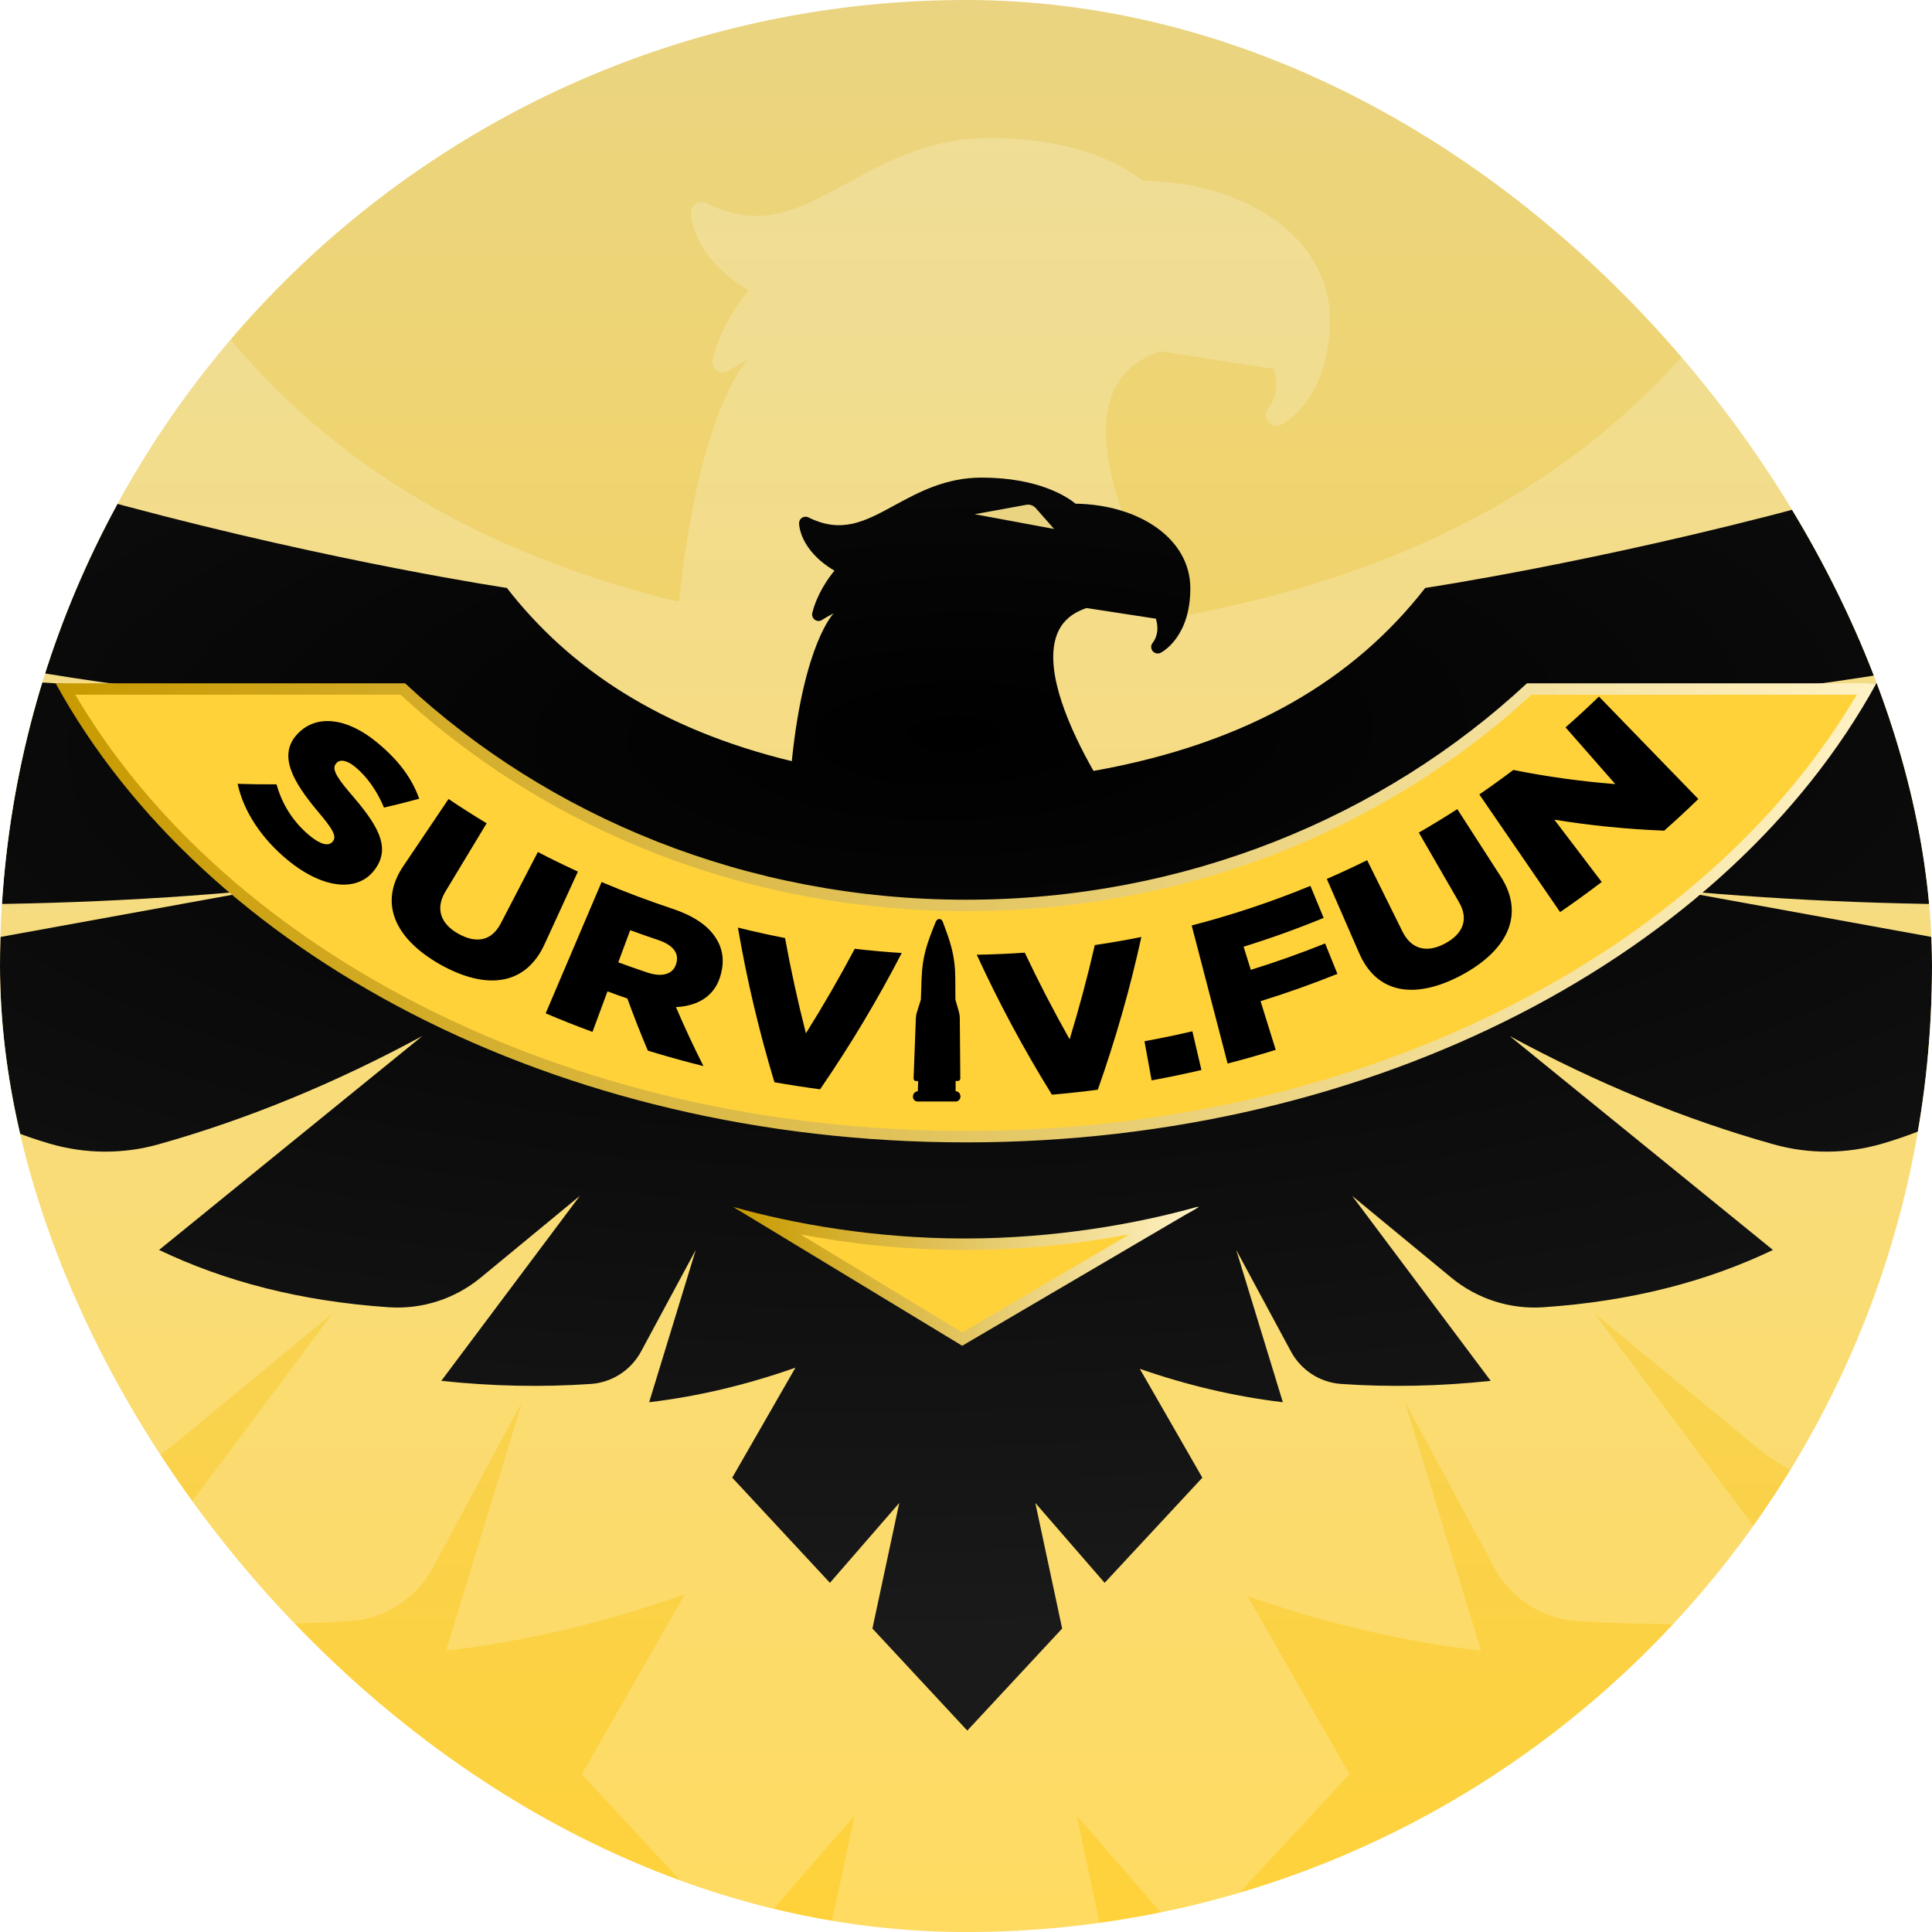 <svg xmlns="http://www.w3.org/2000/svg" width="96" height="96" fill="none" viewBox="0 0 96 96"><g clip-path="url(#clip0_1509_46536)"><rect width="96" height="96" fill="url(#paint0_linear_1509_46536)" rx="48"/><path fill="#fff" fill-opacity="0.2" d="M151.705 15.826C156.996 14.163 166.977 -1.021 167.04 -12.72C140.56 7.539 85.144 15.826 85.144 15.826C79.461 23.146 70.951 28.436 58.223 30.704C56.343 27.384 54.23 22.706 55.203 19.772C55.579 18.643 56.382 17.892 57.659 17.462H57.671L63.287 18.327C63.482 18.973 63.489 19.683 63.011 20.309C62.862 20.504 62.874 20.776 63.027 20.966C63.134 21.087 63.28 21.157 63.436 21.157C63.515 21.157 63.594 21.14 63.675 21.099C63.775 21.05 66.083 19.849 66.083 15.859C66.083 11.87 62.008 9.063 56.768 8.977L56.772 8.982C56.169 8.484 53.856 6.858 49.15 6.858C46.206 6.858 44.026 8.05 42.099 9.098C39.7 10.411 37.801 11.444 35.096 10.095C34.931 10.011 34.736 10.02 34.579 10.115C34.425 10.211 34.33 10.38 34.33 10.566C34.33 10.661 34.367 12.748 37.2 14.423C36.654 15.09 35.786 16.335 35.405 17.855C35.352 18.066 35.438 18.29 35.612 18.417C35.793 18.545 36.03 18.545 36.211 18.417C36.397 18.296 36.745 18.09 37.137 17.892C37.137 17.892 34.725 20.302 33.738 29.909C23.088 27.326 15.714 22.393 10.616 15.826C10.616 15.826 -44.8 7.539 -71.28 -12.72C-71.215 -1.021 -61.234 14.165 -55.942 15.826C-43.454 19.753 -30.619 22.562 -17.396 24.114L-60.347 21.454C-58.41 27.017 -54.786 32.328 -49.507 37.391C-46.774 40.012 -43.138 41.48 -39.356 41.531C-29.27 41.669 -19.321 41.308 -9.533 40.384L-46.033 47.033C-40.951 53.379 -34.872 58.556 -26.477 61.007C-23.603 61.846 -20.552 61.874 -17.668 61.063C-10.427 59.027 -3.287 56.072 3.762 52.252L-17.608 69.646C-12.286 72.197 -6.134 73.819 1.041 74.304C3.741 74.486 6.409 73.619 8.496 71.895L16.541 65.247L5.294 80.287C9.353 80.722 13.397 80.817 17.428 80.541C19.15 80.422 20.69 79.421 21.507 77.899L25.946 69.646L22.164 82.025C26.192 81.547 30.149 80.589 34.035 79.216L28.907 88.159L36.835 96.707L42.461 90.213L40.283 100.423L47.982 108.72L55.681 100.423L53.503 90.213L59.129 96.707L67.058 88.159L61.982 79.309C65.785 80.634 69.653 81.556 73.591 82.025L69.809 69.646L74.248 77.899C75.068 79.421 76.607 80.422 78.328 80.541C82.356 80.817 86.4 80.722 90.461 80.287L79.215 65.247L87.259 71.895C89.347 73.619 92.014 74.486 94.715 74.304C101.889 73.821 108.042 72.199 113.363 69.646L91.993 52.252C99.04 56.074 106.182 59.03 113.423 61.063C116.305 61.874 119.358 61.846 122.232 61.007C130.625 58.556 136.704 53.379 141.788 47.033L105.288 40.384C115.077 41.308 125.023 41.669 135.111 41.531C138.893 41.48 142.531 40.012 145.262 37.391C150.542 32.328 154.166 27.017 156.102 21.454L113.161 24.114C126.381 22.562 139.216 19.753 151.705 15.826Z"/><g filter="url(#filter0_d_1509_46536)"><path fill="url(#paint1_radial_1509_46536)" d="M111.572 28.734C114.812 27.717 120.923 18.436 120.961 11.286C104.748 23.668 70.818 28.734 70.818 28.734C67.338 33.208 62.128 36.441 54.335 37.827C53.183 35.798 51.889 32.939 52.485 31.145C52.715 30.455 53.207 29.997 53.989 29.734H53.996L57.435 30.262C57.554 30.657 57.559 31.091 57.266 31.474C57.175 31.593 57.182 31.759 57.276 31.875C57.341 31.949 57.431 31.992 57.526 31.992C57.574 31.992 57.623 31.982 57.672 31.956C57.734 31.927 59.147 31.192 59.147 28.754C59.147 26.315 56.652 24.6 53.443 24.547L53.446 24.55C53.077 24.246 51.661 23.252 48.779 23.252C46.977 23.252 45.642 23.981 44.462 24.621C42.993 25.424 41.83 26.055 40.174 25.23C40.073 25.179 39.954 25.185 39.857 25.243C39.763 25.301 39.705 25.405 39.705 25.519C39.705 25.577 39.728 26.852 41.462 27.876C41.128 28.284 40.596 29.045 40.363 29.974C40.331 30.103 40.383 30.239 40.49 30.317C40.601 30.396 40.746 30.396 40.857 30.317C40.97 30.244 41.184 30.117 41.424 29.997C41.424 29.997 39.947 31.469 39.343 37.342C32.822 35.762 28.307 32.747 25.185 28.734C25.185 28.734 -8.745 23.668 -24.959 11.286C-24.919 18.436 -18.807 27.718 -15.568 28.734C-7.921 31.134 -0.062 32.851 8.034 33.8L-18.264 32.174C-17.079 35.574 -14.86 38.82 -11.627 41.915C-9.954 43.517 -7.727 44.414 -5.412 44.445C0.764 44.529 6.855 44.309 12.849 43.744L-9.5 47.808C-6.388 51.687 -2.667 54.851 2.474 56.349C4.234 56.862 6.102 56.879 7.867 56.383C12.301 55.139 16.673 53.333 20.988 50.998L7.904 61.629C11.163 63.189 14.93 64.18 19.322 64.477C20.976 64.588 22.609 64.058 23.887 63.004L28.813 58.941L21.927 68.134C24.412 68.399 26.888 68.457 29.356 68.288C30.411 68.216 31.353 67.604 31.854 66.674L34.572 61.629L32.256 69.196C34.722 68.903 37.145 68.318 39.525 67.479L36.384 72.945L41.239 78.17L44.684 74.201L43.35 80.441L48.064 85.512L52.778 80.441L51.445 74.201L54.889 78.17L59.744 72.945L56.636 67.536C58.965 68.345 61.333 68.909 63.744 69.196L61.428 61.629L64.146 66.674C64.648 67.604 65.591 68.216 66.644 68.288C69.111 68.457 71.587 68.399 74.073 68.134L67.187 58.941L72.113 63.004C73.391 64.058 75.024 64.588 76.678 64.477C81.07 64.181 84.838 63.19 88.096 61.629L75.012 50.998C79.326 53.334 83.699 55.141 88.133 56.383C89.897 56.879 91.766 56.862 93.526 56.349C98.665 54.851 102.387 51.687 105.5 47.808L83.152 43.744C89.145 44.309 95.235 44.529 101.412 44.445C103.728 44.414 105.955 43.517 107.627 41.915C110.86 38.82 113.079 35.574 114.264 32.174L87.972 33.8C96.067 32.851 103.925 31.134 111.572 28.734Z"/><path fill="#FFD23A" d="M38.209 60.237C40.716 60.814 44.071 61.344 47.937 61.344C51.949 61.344 55.423 60.757 57.769 60.218L47.812 66.06L38.209 60.237Z"/><path fill="url(#paint2_linear_1509_46536)" d="M56.13 60.851L47.815 65.729L39.779 60.857C42.056 61.288 44.834 61.628 47.938 61.628C51.093 61.628 53.919 61.267 56.13 60.851ZM59.569 59.492H59.475C56.477 60.333 52.404 61.06 47.939 61.06C43.474 61.06 39.432 60.333 36.433 59.492L36.455 59.505C36.505 59.536 36.637 59.623 36.853 59.746L47.811 66.39L58.925 59.868C59.35 59.641 59.569 59.492 59.569 59.492Z"/><path fill="#FFD23A" d="M48 56C38.171 56 28.701 53.803 20.612 49.646C12.894 45.679 6.901 40.193 3.249 33.756H20.013C27.511 40.692 37.445 44.511 48 44.511C58.555 44.511 68.489 40.692 75.987 33.756H92.753C89.099 40.193 83.106 45.681 75.388 49.646C67.299 53.803 57.829 56 48 56Z"/><path fill="url(#paint3_linear_1509_46536)" d="M92.26 34.04C90.525 36.988 88.273 39.753 85.554 42.268C82.593 45.006 79.129 47.405 75.257 49.393C67.21 53.529 57.783 55.716 48 55.716C38.217 55.716 28.79 53.53 20.743 49.393C16.872 47.404 13.407 45.006 10.446 42.268C7.727 39.753 5.475 36.988 3.742 34.04H19.902C27.442 40.976 37.412 44.795 48 44.795C58.588 44.795 68.556 40.976 76.096 34.04H92.26ZM93.236 33.472H75.874C68.731 40.118 58.879 44.227 48 44.227C37.122 44.227 27.269 40.118 20.126 33.472H2.765C10.105 46.861 27.593 56.284 48 56.284C68.407 56.284 85.895 46.861 93.236 33.472Z"/><path fill="#000" d="M11.808 38.468C12.458 38.491 13.103 38.499 13.741 38.493 14.027 39.526 14.6 40.401 15.419 41.068 15.946 41.497 16.34 41.582 16.532 41.335 16.536 41.33 16.54 41.325 16.545 41.319 16.721 41.094 16.594 40.777 15.794 39.841 14.557 38.367 13.778 37.026 14.797 35.973 14.802 35.968 14.806 35.963 14.812 35.958 15.74 35.003 17.257 35.182 18.745 36.419 19.817 37.305 20.465 38.19 20.831 39.209 20.253 39.367 19.671 39.513 19.081 39.649 18.734 38.82 18.242 38.12 17.659 37.636 17.224 37.275 16.884 37.244 16.718 37.437 16.714 37.443 16.709 37.447 16.705 37.452 16.502 37.688 16.62 38.019 17.4 38.931 18.715 40.446 19.433 41.567 18.671 42.66 18.667 42.666 18.664 42.672 18.66 42.677 17.84 43.864 16.101 43.73 14.316 42.274 13.009 41.207 12.099 39.838 11.808 38.468ZM20.063 42.524C20.805 41.423 21.546 40.321 22.288 39.221 22.91 39.641 23.542 40.043 24.181 40.429 23.502 41.554 22.822 42.679 22.143 43.803 21.611 44.675 21.901 45.428 22.777 45.919 23.654 46.409 24.426 46.29 24.885 45.4 25.499 44.218 26.112 43.038 26.726 41.856 27.383 42.197 28.047 42.521 28.716 42.828 28.169 44.019 27.622 45.209 27.076 46.401 26.139 48.493 24.181 48.734 21.888 47.453 19.585 46.154 18.802 44.352 20.063 42.524ZM29.893 43.347C31.029 43.829 32.181 44.263 33.343 44.65 34.482 45.026 35.177 45.512 35.563 46.121 35.901 46.632 36 47.22 35.828 47.898 35.827 47.905 35.826 47.91 35.823 47.917 35.556 48.977 34.728 49.505 33.588 49.563 34.007 50.545 34.464 51.522 34.954 52.493 34.027 52.263 33.106 52.006 32.191 51.725 31.825 50.864 31.487 49.999 31.174 49.135 30.844 49.021 30.515 48.903 30.186 48.781 29.937 49.453 29.689 50.124 29.44 50.795 28.659 50.507 27.883 50.2 27.114 49.873 28.042 47.699 28.968 45.523 29.893 43.347ZM32.168 47.845C32.93 48.098 33.446 47.913 33.596 47.419 33.598 47.412 33.601 47.406 33.602 47.399 33.767 46.855 33.406 46.463 32.697 46.226 32.233 46.071 31.773 45.909 31.314 45.74 31.116 46.273 30.92 46.804 30.722 47.337 31.203 47.514 31.684 47.683 32.168 47.845ZM36.667 45.611C37.443 45.804 38.224 45.978 39.008 46.13 39.296 47.709 39.642 49.288 40.046 50.864 40.911 49.484 41.719 48.084 42.471 46.665 43.248 46.754 44.027 46.824 44.807 46.874 43.614 49.183 42.261 51.445 40.75 53.647 39.992 53.546 39.236 53.429 38.481 53.296 37.709 50.741 37.105 48.175 36.667 45.611ZM48.535 46.96C49.331 46.946 50.125 46.912 50.92 46.857 51.607 48.308 52.35 49.744 53.149 51.163 53.624 49.606 54.042 48.045 54.4 46.48 55.175 46.367 55.947 46.233 56.714 46.078 56.158 48.618 55.438 51.153 54.549 53.668 53.791 53.766 53.031 53.848 52.269 53.914 50.863 51.646 49.618 49.322 48.535 46.96ZM56.868 51.258C57.665 51.113 58.459 50.948 59.249 50.765 59.398 51.407 59.549 52.047 59.698 52.689 58.877 52.88 58.052 53.051 57.223 53.202 57.105 52.553 56.987 51.905 56.868 51.258ZM59.215 45.506C61.215 44.988 63.187 44.332 65.114 43.538 65.333 44.069 65.552 44.599 65.771 45.13 64.463 45.668 63.136 46.145 61.794 46.561 61.913 46.945 62.032 47.328 62.152 47.712 63.397 47.325 64.628 46.888 65.845 46.4 66.048 46.904 66.252 47.408 66.455 47.912 65.198 48.417 63.925 48.869 62.637 49.268 62.888 50.075 63.138 50.88 63.39 51.687 62.598 51.932 61.801 52.16 61 52.367 60.406 50.081 59.81 47.793 59.215 45.506ZM67.52 46.844C66.99 45.627 66.459 44.41 65.929 43.193 66.603 42.9 67.271 42.589 67.933 42.263 68.516 43.44 69.099 44.617 69.682 45.796 70.131 46.713 70.915 46.877 71.799 46.405 72.681 45.932 73.001 45.214 72.497 44.349 71.831 43.196 71.166 42.044 70.501 40.891 71.145 40.519 71.783 40.129 72.413 39.725 73.122 40.827 73.833 41.927 74.542 43.029 75.805 44.942 74.923 46.742 72.612 47.981 70.285 49.214 68.387 48.888 67.52 46.844ZM73.507 38.995C74.078 38.604 74.641 38.198 75.196 37.778 76.834 38.107 78.526 38.344 80.264 38.481 79.44 37.542 78.615 36.603 77.791 35.663 78.354 35.169 78.908 34.659 79.451 34.132 81.097 35.829 82.743 37.526 84.39 39.223 83.832 39.762 83.268 40.286 82.694 40.795 80.823 40.722 79.001 40.536 77.235 40.249 78.02 41.281 78.804 42.314 79.589 43.346 78.909 43.863 78.22 44.362 77.521 44.842 76.183 42.895 74.845 40.945 73.507 38.995Z"/><path fill="#EAD481" d="M48.428 25.071L50.994 24.604C51.17 24.571 51.349 24.635 51.47 24.773L52.377 25.804L48.428 25.071Z"/><path fill="#000" d="M47.692 50.12C47.7 51.116 47.709 52.111 47.717 53.105C47.717 53.176 47.666 53.233 47.602 53.233C47.562 53.233 47.524 53.233 47.484 53.233C47.484 53.404 47.485 53.573 47.485 53.743H47.487C47.616 53.743 47.723 53.857 47.724 53.999C47.726 54.139 47.62 54.254 47.49 54.254C47.332 54.254 47.173 54.254 47.015 54.254C46.54 54.254 46.065 54.254 45.59 54.254C45.46 54.254 45.357 54.141 45.363 54C45.369 53.86 45.478 53.746 45.606 53.746C45.612 53.576 45.617 53.407 45.623 53.236C45.585 53.236 45.546 53.236 45.508 53.236C45.444 53.236 45.394 53.179 45.396 53.108C45.433 52.114 45.47 51.12 45.508 50.125C45.512 50.015 45.531 49.906 45.565 49.802C45.63 49.599 45.694 49.398 45.757 49.194C45.768 48.855 45.779 48.514 45.791 48.175C45.791 48.175 45.791 48.175 45.792 48.175C45.792 48.175 45.792 48.175 45.792 48.173C45.831 47.01 46.074 46.371 46.496 45.327C46.526 45.253 46.576 45.208 46.628 45.192C46.712 45.167 46.804 45.211 46.847 45.326C47.238 46.367 47.464 47.005 47.468 48.169C47.47 48.508 47.471 48.849 47.473 49.189C47.529 49.392 47.588 49.593 47.648 49.797C47.675 49.902 47.692 50.011 47.692 50.12Z"/></g></g><defs><linearGradient id="paint0_linear_1509_46536" x1="48" x2="48" y1="0" y2="96" gradientUnits="userSpaceOnUse"><stop stop-color="#EAD481"/><stop offset="1" stop-color="#FFD23A"/></linearGradient><linearGradient id="paint2_linear_1509_46536" x1="36.433" x2="59.569" y1="62.941" y2="62.941" gradientUnits="userSpaceOnUse"><stop stop-color="#C89A00"/><stop offset="1" stop-color="#FFF2C4"/></linearGradient><linearGradient id="paint3_linear_1509_46536" x1="2.765" x2="93.236" y1="44.878" y2="44.878" gradientUnits="userSpaceOnUse"><stop stop-color="#C89A00"/><stop offset="1" stop-color="#FFF2C4"/></linearGradient><radialGradient id="paint1_radial_1509_46536" cx="0" cy="0" r="1" gradientTransform="rotate(89.041 5.321 41.944)scale(49.598 134.692)" gradientUnits="userSpaceOnUse"><stop/><stop offset="0.91" stop-color="#1A1A1A"/></radialGradient><clipPath id="clip0_1509_46536"><rect width="96" height="96" fill="#fff" rx="48"/></clipPath><filter id="filter0_d_1509_46536" width="149.76" height="78.067" x="-26.878" y="9.846" color-interpolation-filters="sRGB" filterUnits="userSpaceOnUse"><feFlood flood-opacity="0" result="BackgroundImageFix"/><feColorMatrix in="SourceAlpha" result="hardAlpha" values="0 0 0 0 0 0 0 0 0 0 0 0 0 0 0 0 0 0 127 0"/><feOffset dy="0.48"/><feGaussianBlur stdDeviation="0.96"/><feComposite in2="hardAlpha" operator="out"/><feColorMatrix values="0 0 0 0 0 0 0 0 0 0 0 0 0 0 0 0 0 0 0.4 0"/><feBlend in2="BackgroundImageFix" result="effect1_dropShadow_1509_46536"/><feBlend in="SourceGraphic" in2="effect1_dropShadow_1509_46536" result="shape"/></filter></defs></svg>